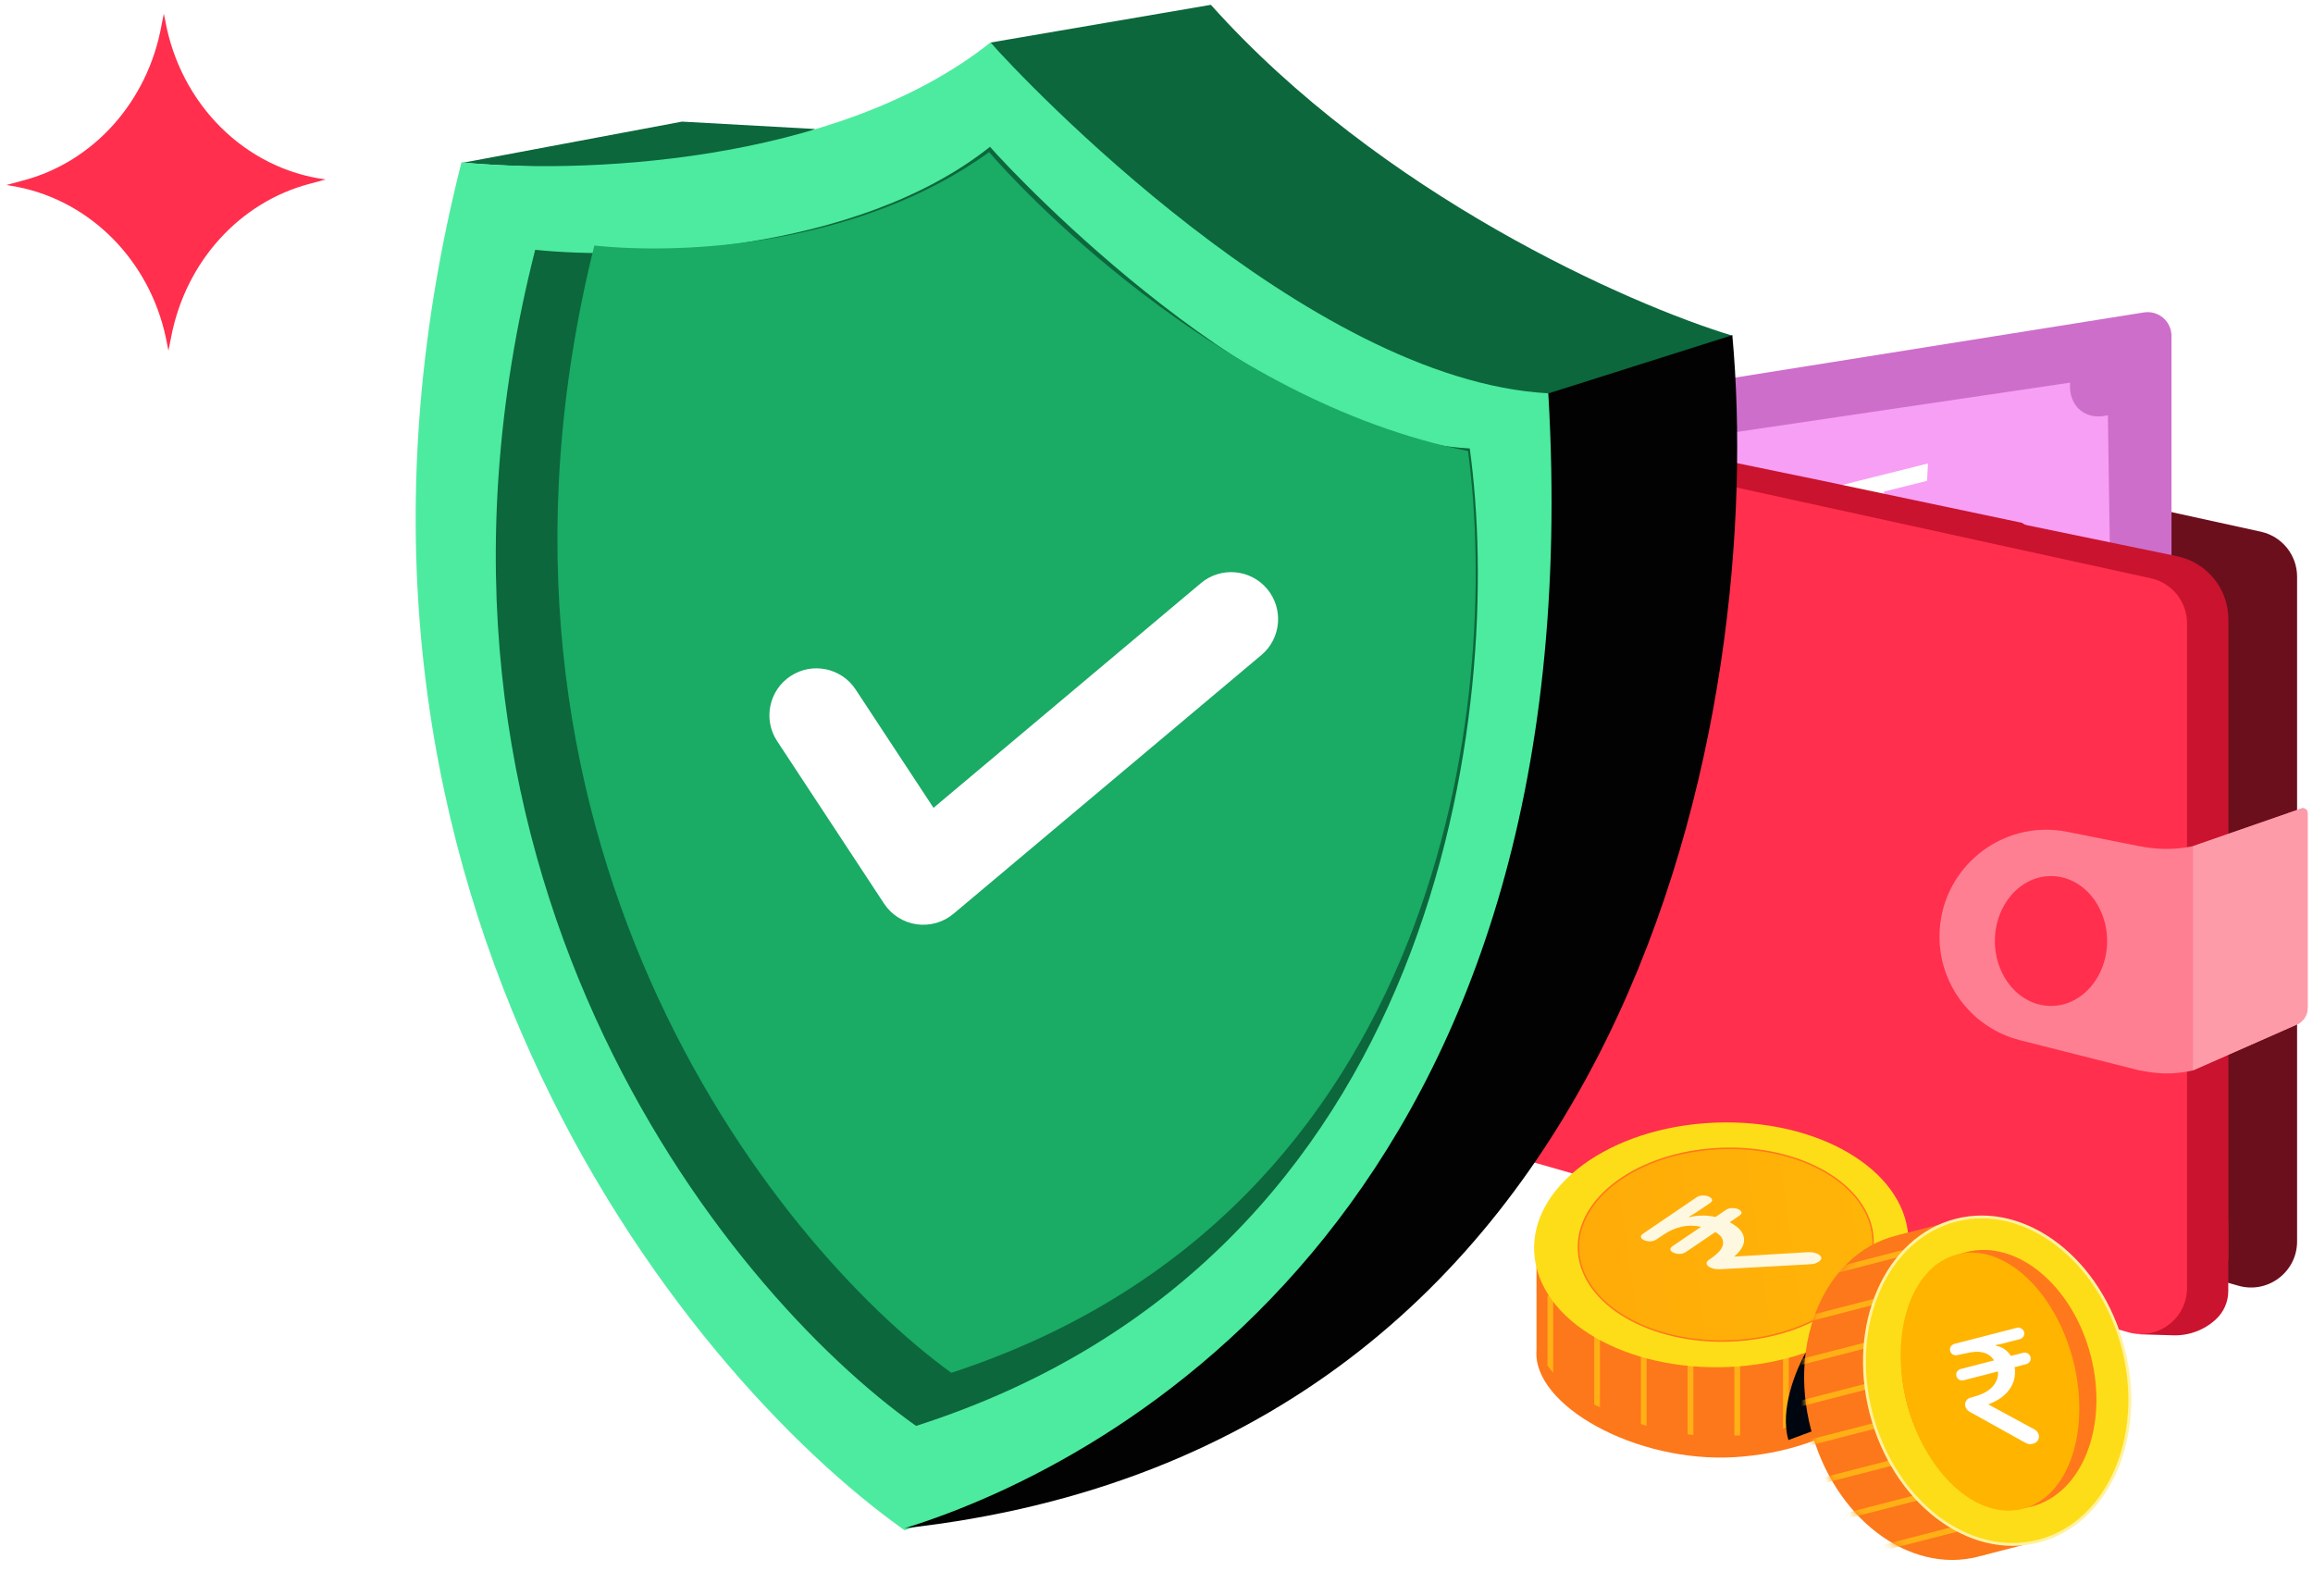 <svg width="287" height="198" viewBox="0 0 287 198" fill="none" xmlns="http://www.w3.org/2000/svg">
<path d="M277.739 159.531L190.439 134.588C188.266 133.967 186.662 132.124 186.348 129.885L175.18 50.195L177.08 49.428C183.483 46.843 190.518 46.25 197.263 47.728L280.533 65.973C283.157 66.548 285.026 68.871 285.026 71.557V154.034C285.026 157.832 281.391 160.574 277.739 159.531Z" fill="#6B0F1D"/>
<path d="M266.023 38.766L182.222 52.123L191.36 108.018L269.442 100.578L269.441 41.683C269.441 39.866 267.817 38.48 266.023 38.766Z" fill="#CD6ECB"/>
<path d="M256.86 47.477L191.651 57.124C191.508 60.013 189.116 62.976 186.31 63.679L191.391 86.79C194.197 86.087 196.356 87.859 196.214 90.748L196.174 91.554L256.86 96.441L256.906 95.504C257.044 92.688 259.374 89.849 262.11 89.164L261.552 51.519C258.817 52.204 256.712 50.477 256.851 47.66L256.86 47.477Z" fill="#F79EF5"/>
<path d="M229.291 71.429L234.806 77.667L231.404 78.519L225.503 71.771L225.57 70.42L227.959 69.822C230.296 69.236 231.969 67.814 232.294 66.161L225.711 67.81L225.816 65.671L232.387 64.025C232.231 62.506 230.967 61.858 229.032 62.343L225.942 63.117L226.056 60.804L239.222 57.506L239.116 59.659L233.767 60.999L233.755 61.226C234.547 61.569 235.047 62.342 235.113 63.342L238.983 62.373L238.877 64.512L235.034 65.475C234.585 68.083 232.23 70.587 229.512 71.361L229.291 71.429Z" fill="white"/>
<path d="M276.487 151.559V160.187C276.487 161.532 275.922 162.815 274.93 163.723C273.49 165.041 271.594 165.745 269.643 165.685L265.537 165.559L271.374 151.559H276.487Z" fill="#CA132E"/>
<path d="M178.34 136.939L181.549 50.715L270.118 69.011C273.835 69.779 276.502 73.053 276.502 76.849V156.357L178.34 136.939Z" fill="#CA132E"/>
<path d="M268.223 75.416L250.87 64.867L225.894 59.605L178.869 49.897C177.088 49.53 175.234 49.858 173.687 50.814C173.305 51.051 173.395 51.63 173.831 51.739L268.223 75.416Z" fill="#CA132E"/>
<path d="M173.211 135.03L173.254 51.237L266.878 71.751C269.501 72.326 271.371 74.649 271.371 77.335V159.812C271.371 163.61 267.736 166.352 264.084 165.308L177.357 140.53C174.902 139.828 173.21 137.584 173.211 135.03Z" fill="#FF2F4D"/>
<path d="M265.429 132.81L250.661 129.072C244.776 127.582 240.654 122.287 240.654 116.216C240.654 107.85 248.306 101.575 256.51 103.211L265.429 104.99L266.233 105.122C268.183 105.441 270.176 105.397 272.111 104.99L285.553 100.319C285.934 100.187 286.332 100.47 286.332 100.873V125.048C286.332 125.954 285.797 126.775 284.968 127.14L272.111 132.81C270.279 133.245 268.379 133.308 266.523 132.994L265.429 132.81Z" fill="#FF7F92"/>
<path d="M284.968 127.14L272.111 132.81V104.99L285.554 100.319C285.935 100.187 286.332 100.47 286.332 100.873V125.048C286.332 125.954 285.797 126.775 284.968 127.14Z" fill="#FD9BA9"/>
<ellipse cx="254.49" cy="116.759" rx="6.963" ry="8.055" fill="#FF2F4D"/>
<g filter="url(#filter0_d_2313_3536)">
<path d="M215.177 178.157C227.358 177.39 236.652 170.787 236.647 163.187L236.647 152.464L231.53 154.143C226.948 150.633 219.758 148.604 211.924 149.099C203.966 149.599 197.233 152.585 193.522 156.714L190.509 154.518C190.509 154.518 190.509 159.162 190.509 164.891C189.966 171.695 202.821 178.933 215.177 178.157Z" fill="#FD781A"/>
</g>
<path fill-rule="evenodd" clip-rule="evenodd" d="M192.016 160.762H192.728V170.338L192.016 169.463V160.762Z" fill="#FFB015"/>
<path fill-rule="evenodd" clip-rule="evenodd" d="M197.811 174.27V164.621H198.523V174.624L197.811 174.27Z" fill="#FFB015"/>
<path fill-rule="evenodd" clip-rule="evenodd" d="M203.607 176.692V166.58H204.32V176.924L203.607 176.692Z" fill="#FFB015"/>
<path fill-rule="evenodd" clip-rule="evenodd" d="M209.402 177.968V167.648H210.115V178.046L209.402 177.968Z" fill="#FFB015"/>
<path fill-rule="evenodd" clip-rule="evenodd" d="M215.197 178.118V167.648H215.91V178.118H215.197Z" fill="#FFB015"/>
<path fill-rule="evenodd" clip-rule="evenodd" d="M221.24 177.252L221.24 166.123H221.953V177.082L221.24 177.252Z" fill="#FFB015"/>
<path d="M190.447 156.227C189.295 147.895 198.717 140.349 211.493 139.371C224.268 138.394 235.559 144.356 236.711 152.688C237.863 161.02 228.44 168.567 215.665 169.544C202.889 170.521 191.599 164.559 190.447 156.227Z" fill="#FDDD18"/>
<g filter="url(#filter1_i_2313_3536)">
<path d="M195.363 155.273C194.457 148.715 201.874 142.774 211.93 142.005C221.987 141.235 230.875 145.928 231.782 152.487C232.689 159.046 225.271 164.987 215.215 165.756C205.158 166.525 196.27 161.832 195.363 155.273Z" fill="url(#paint0_linear_2313_3536)"/>
</g>
<g filter="url(#filter2_i_2313_3536)">
<path fill-rule="evenodd" clip-rule="evenodd" d="M227.554 161.218C224.571 163.606 220.22 165.279 215.207 165.662C210.193 166.046 205.476 165.067 201.902 163.18C198.327 161.292 195.908 158.503 195.46 155.266C195.012 152.028 196.617 148.931 199.601 146.542C202.584 144.153 206.935 142.48 211.948 142.097C216.961 141.713 221.679 142.692 225.253 144.579C228.828 146.467 231.247 149.256 231.695 152.494C232.142 155.731 230.537 158.828 227.554 161.218ZM227.675 161.366C230.687 158.954 232.338 155.801 231.878 152.48C231.419 149.158 228.941 146.321 225.331 144.415C221.72 142.508 216.966 141.525 211.922 141.911C206.879 142.297 202.493 143.979 199.48 146.393C196.467 148.806 194.817 151.958 195.277 155.28C195.736 158.601 198.214 161.438 201.824 163.344C205.435 165.251 210.189 166.234 215.232 165.848C220.276 165.462 224.661 163.78 227.675 161.366Z" fill="#FF781C"/>
</g>
<path d="M205.557 153.774C205.321 153.935 205.053 154.02 204.763 154.028C204.484 154.027 204.234 153.979 204.017 153.883C203.796 153.789 203.663 153.671 203.614 153.533C203.56 153.378 203.653 153.22 203.89 153.059L210.485 148.579C210.721 148.418 210.981 148.337 211.26 148.338C211.55 148.332 211.808 148.374 212.025 148.469C212.246 148.564 212.38 148.688 212.434 148.843C212.482 148.984 212.389 149.133 212.152 149.294L211.191 149.948C210.776 150.23 210.415 150.466 210.115 150.653C209.815 150.839 209.627 150.951 209.552 150.983L209.646 151.023C210.038 150.913 210.513 150.85 211.081 150.829C211.649 150.808 212.24 150.866 212.862 151L214.13 150.141C214.366 149.98 214.626 149.899 214.905 149.9C215.195 149.894 215.453 149.937 215.67 150.032C215.892 150.126 216.025 150.25 216.079 150.405C216.128 150.546 216.034 150.696 215.797 150.857L214.623 151.656C215.284 152.006 215.753 152.373 216.036 152.755C216.301 153.131 216.423 153.508 216.41 153.881C216.408 154.248 216.283 154.609 216.038 154.966C215.805 155.314 215.517 155.633 215.172 155.919L224.304 155.37C224.745 155.349 225.123 155.405 225.438 155.539C225.736 155.666 225.917 155.821 225.978 156.006C226.038 156.191 225.947 156.368 225.694 156.536C225.563 156.626 225.409 156.704 225.23 156.772C225.051 156.826 224.808 156.861 224.505 156.873L213.651 157.473C213.362 157.494 213.112 157.492 212.896 157.464C212.664 157.43 212.462 157.376 212.288 157.302C211.99 157.176 211.817 157.023 211.774 156.846C211.713 156.661 211.793 156.494 212.022 156.338L212.255 156.18C212.623 155.93 212.945 155.667 213.225 155.391C213.5 155.1 213.676 154.814 213.759 154.534C213.837 154.238 213.813 153.952 213.686 153.672C213.56 153.395 213.275 153.127 212.832 152.872L209.215 155.33C208.978 155.491 208.711 155.575 208.42 155.583C208.141 155.583 207.891 155.534 207.674 155.439C207.453 155.345 207.32 155.227 207.267 155.089C207.213 154.934 207.306 154.776 207.543 154.615L211.071 152.218C209.446 151.863 207.876 152.199 206.368 153.223L205.565 153.768L205.557 153.774Z" fill="#FFF8E0"/>
<path d="M221.91 178.68C220.79 174.92 222.876 169.882 224.059 167.833L227.559 176.581L221.91 178.68Z" fill="#000610"/>
<rect x="235.594" y="153.232" width="6.466" height="41.108" transform="rotate(-14.446 235.594 153.232)" fill="#FD781A"/>
<ellipse cx="240.324" cy="173.242" rx="16.152" ry="20.558" transform="rotate(-14.446 240.324 173.242)" fill="#FD781A"/>
<mask id="mask0_2313_3536" style="mask-type:alpha" maskUnits="userSpaceOnUse" x="223" y="152" width="34" height="42">
<ellipse cx="240.324" cy="173.242" rx="16.152" ry="20.558" transform="rotate(-14.446 240.324 173.242)" fill="#FD781A"/>
</mask>
<g mask="url(#mask0_2313_3536)">
<path d="M223.771 158.646L238.065 154.964" stroke="#FFB015" stroke-width="0.711"/>
<path d="M222.467 164.118L239.305 159.78" stroke="#FFB015" stroke-width="0.711"/>
<path d="M221.779 169.43L240.543 164.596" stroke="#FFB015" stroke-width="0.711"/>
<path d="M222.617 174.35L241.788 169.412" stroke="#FFB015" stroke-width="0.711"/>
<path d="M223.861 179.166L243.032 174.228" stroke="#FFB015" stroke-width="0.711"/>
<path d="M224.793 184.061L244.267 179.044" stroke="#FFB015" stroke-width="0.711"/>
<path d="M228.674 188.197L245.513 183.859" stroke="#FFB015" stroke-width="0.711"/>
<path d="M232.457 192.358L246.751 188.676" stroke="#FFB015" stroke-width="0.711"/>
</g>
<ellipse cx="247.805" cy="171.315" rx="16.152" ry="20.558" transform="rotate(-14.446 247.805 171.315)" fill="#FDDD18" stroke="#FFF2A0" stroke-width="0.356"/>
<ellipse cx="248.017" cy="171.147" rx="11.776" ry="16.3" transform="rotate(-14.446 248.017 171.147)" fill="#FF781C"/>
<ellipse cx="246.923" cy="171.429" rx="10.646" ry="16.3" transform="rotate(-14.446 246.923 171.429)" fill="#FFB400"/>
<path d="M242.959 168.118C242.85 168.155 242.734 168.169 242.619 168.158C242.504 168.148 242.392 168.114 242.291 168.058C242.135 167.952 242.024 167.792 241.978 167.609C241.932 167.437 241.956 167.253 242.044 167.098C242.104 166.999 242.185 166.914 242.281 166.85C242.377 166.785 242.486 166.741 242.6 166.722L250.168 164.773C250.274 164.733 250.387 164.719 250.5 164.73C250.613 164.742 250.721 164.778 250.817 164.838C250.982 164.936 251.102 165.095 251.149 165.281C251.197 165.467 251.17 165.664 251.073 165.83C251.013 165.923 250.933 166.003 250.84 166.064C250.746 166.125 250.641 166.165 250.531 166.182L249.427 166.466C248.963 166.586 248.546 166.693 248.222 166.777C248.022 166.825 247.82 166.862 247.617 166.888L247.638 166.967C247.99 167.028 248.328 167.158 248.631 167.349C248.989 167.576 249.292 167.882 249.514 168.244L250.966 167.87C251.072 167.832 251.185 167.818 251.298 167.829C251.41 167.841 251.519 167.877 251.615 167.935C251.779 168.035 251.898 168.193 251.947 168.379C251.994 168.566 251.967 168.764 251.872 168.932C251.811 169.025 251.731 169.104 251.638 169.165C251.544 169.225 251.44 169.266 251.33 169.284L249.981 169.632C250.071 170.199 250.035 170.779 249.874 171.331C249.718 171.812 249.468 172.258 249.139 172.642C248.822 173.025 248.443 173.353 248.02 173.613C247.603 173.871 247.161 174.085 246.7 174.25L252.448 177.368C252.573 177.431 252.682 177.52 252.771 177.628C252.859 177.737 252.924 177.862 252.961 177.997C253.025 178.233 252.996 178.485 252.88 178.7C252.814 178.81 252.725 178.905 252.62 178.979C252.515 179.053 252.395 179.104 252.269 179.129C252.113 179.171 251.952 179.192 251.791 179.193C251.611 179.163 251.438 179.098 251.282 179.003L244.511 175.234C244.35 175.157 244.204 175.053 244.08 174.925C243.98 174.803 243.907 174.662 243.865 174.511C243.833 174.395 243.825 174.275 243.841 174.156C243.857 174.038 243.897 173.924 243.958 173.821C244.019 173.718 244.101 173.629 244.198 173.559C244.294 173.488 244.404 173.438 244.521 173.412L244.785 173.344C245.204 173.237 245.612 173.096 246.006 172.92C246.381 172.751 246.728 172.527 247.037 172.254C247.32 171.996 247.55 171.684 247.715 171.338C247.886 170.973 247.953 170.567 247.908 170.166L243.734 171.241C243.625 171.279 243.508 171.293 243.393 171.281C243.277 171.27 243.165 171.234 243.065 171.176C242.908 171.071 242.796 170.911 242.752 170.728C242.707 170.555 242.731 170.372 242.818 170.216C242.879 170.118 242.96 170.034 243.056 169.97C243.152 169.905 243.26 169.861 243.374 169.841L247.422 168.798C246.783 167.776 245.596 167.488 243.862 167.935L242.959 168.118Z" fill="white"/>
<path d="M192.132 48.925C166.531 50.483 134.574 20.308 122.885 5.28L150.248 0.598C171.3 24.128 202.025 37.743 215.001 41.665L192.132 48.925Z" fill="#0C673C"/>
<path d="M101.146 16.006C90.659 21.744 67.637 21.021 57.414 20.196L84.623 15.091L101.146 16.006Z" fill="#0C673C"/>
<path d="M192.144 48.803C162.181 47.191 126.765 9.679 122.903 5.269C103.581 20.629 71.092 21.579 57.263 20.134C34.746 108.797 84.528 170.234 112.234 189.869C188.362 165.508 197.227 85.675 192.144 48.803Z" fill="#4DEB9F"/>
<path d="M182.369 55.642C156.608 54.256 126.159 22.006 122.839 18.214C106.227 31.42 78.295 32.236 66.405 30.994C47.046 107.222 89.846 160.043 113.667 176.924C179.118 155.98 186.74 87.343 182.369 55.642Z" fill="#0C673C"/>
<path d="M182.15 55.96C150.543 49.639 125.841 22.509 122.729 18.875C106.715 30.464 84.889 31.654 73.745 30.464C55.6 103.529 95.715 154.157 118.041 170.338C179.385 150.262 186.246 86.345 182.15 55.96Z" fill="#1AAB65"/>
<path d="M214.949 41.589L192.117 48.816C197.951 148.678 138.781 181.409 112.258 189.618C203.623 179.496 219.107 86.855 214.949 41.589Z" fill="#020202"/>
<path fill-rule="evenodd" clip-rule="evenodd" d="M157.223 73.068C159.294 75.533 158.975 79.21 156.51 81.281L118.314 113.378C117.04 114.448 115.369 114.923 113.722 114.683C112.075 114.442 110.61 113.509 109.695 112.119L96.429 91.959C94.659 89.27 95.405 85.655 98.094 83.886C100.784 82.116 104.398 82.862 106.168 85.551L115.831 100.236L149.01 72.356C151.475 70.285 155.152 70.604 157.223 73.068Z" fill="white"/>
<path d="M20.323 1.711L20.489 2.48C22.368 12.948 30.405 20.946 40.416 22.268L38.457 22.796C29.725 25.083 23.052 32.458 21.241 41.794L20.901 43.508L20.57 41.852C18.521 32.33 11.264 24.983 2.15 23.19L0.808 22.951L2.767 22.423C11.611 20.137 18.341 12.584 20.04 3.129L20.323 1.711Z" fill="#FF2F4D"/>
<defs>
<filter id="filter0_d_2313_3536" x="190.492" y="149.025" width="46.297" height="31.829" filterUnits="userSpaceOnUse" color-interpolation-filters="sRGB">
<feFlood flood-opacity="0" result="BackgroundImageFix"/>
<feColorMatrix in="SourceAlpha" type="matrix" values="0 0 0 0 0 0 0 0 0 0 0 0 0 0 0 0 0 0 127 0" result="hardAlpha"/>
<feOffset dx="0.142" dy="2.64"/>
<feComposite in2="hardAlpha" operator="out"/>
<feColorMatrix type="matrix" values="0 0 0 0 0 0 0 0 0 0.024 0 0 0 0 0.063 0 0 0 1 0"/>
<feBlend mode="normal" in2="BackgroundImageFix" result="effect1_dropShadow_2313_3536"/>
<feBlend mode="normal" in="SourceGraphic" in2="effect1_dropShadow_2313_3536" result="shape"/>
</filter>
<filter id="filter1_i_2313_3536" x="195.289" y="141.922" width="36.568" height="23.917" filterUnits="userSpaceOnUse" color-interpolation-filters="sRGB">
<feFlood flood-opacity="0" result="BackgroundImageFix"/>
<feBlend mode="normal" in="SourceGraphic" in2="BackgroundImageFix" result="shape"/>
<feColorMatrix in="SourceAlpha" type="matrix" values="0 0 0 0 0 0 0 0 0 0 0 0 0 0 0 0 0 0 127 0" result="hardAlpha"/>
<feOffset dx="0.558" dy="0.558"/>
<feComposite in2="hardAlpha" operator="arithmetic" k2="-1" k3="1"/>
<feColorMatrix type="matrix" values="0 0 0 0 0.749 0 0 0 0 0.345 0 0 0 0 0.122 0 0 0 1 0"/>
<feBlend mode="normal" in2="shape" result="effect1_innerShadow_2313_3536"/>
</filter>
<filter id="filter2_i_2313_3536" x="195.201" y="141.828" width="36.754" height="24.103" filterUnits="userSpaceOnUse" color-interpolation-filters="sRGB">
<feFlood flood-opacity="0" result="BackgroundImageFix"/>
<feBlend mode="normal" in="SourceGraphic" in2="BackgroundImageFix" result="shape"/>
<feColorMatrix in="SourceAlpha" type="matrix" values="0 0 0 0 0 0 0 0 0 0 0 0 0 0 0 0 0 0 127 0" result="hardAlpha"/>
<feOffset dx="0.558" dy="0.558"/>
<feComposite in2="hardAlpha" operator="arithmetic" k2="-1" k3="1"/>
<feColorMatrix type="matrix" values="0 0 0 0 0.749 0 0 0 0 0.345 0 0 0 0 0.122 0 0 0 1 0"/>
<feBlend mode="normal" in2="shape" result="effect1_innerShadow_2313_3536"/>
</filter>
<linearGradient id="paint0_linear_2313_3536" x1="231.782" y1="152.487" x2="195.669" y2="157.481" gradientUnits="userSpaceOnUse">
<stop stop-color="#FFB408"/>
<stop offset="1" stop-color="#FFAB08"/>
</linearGradient>
</defs>
</svg>
